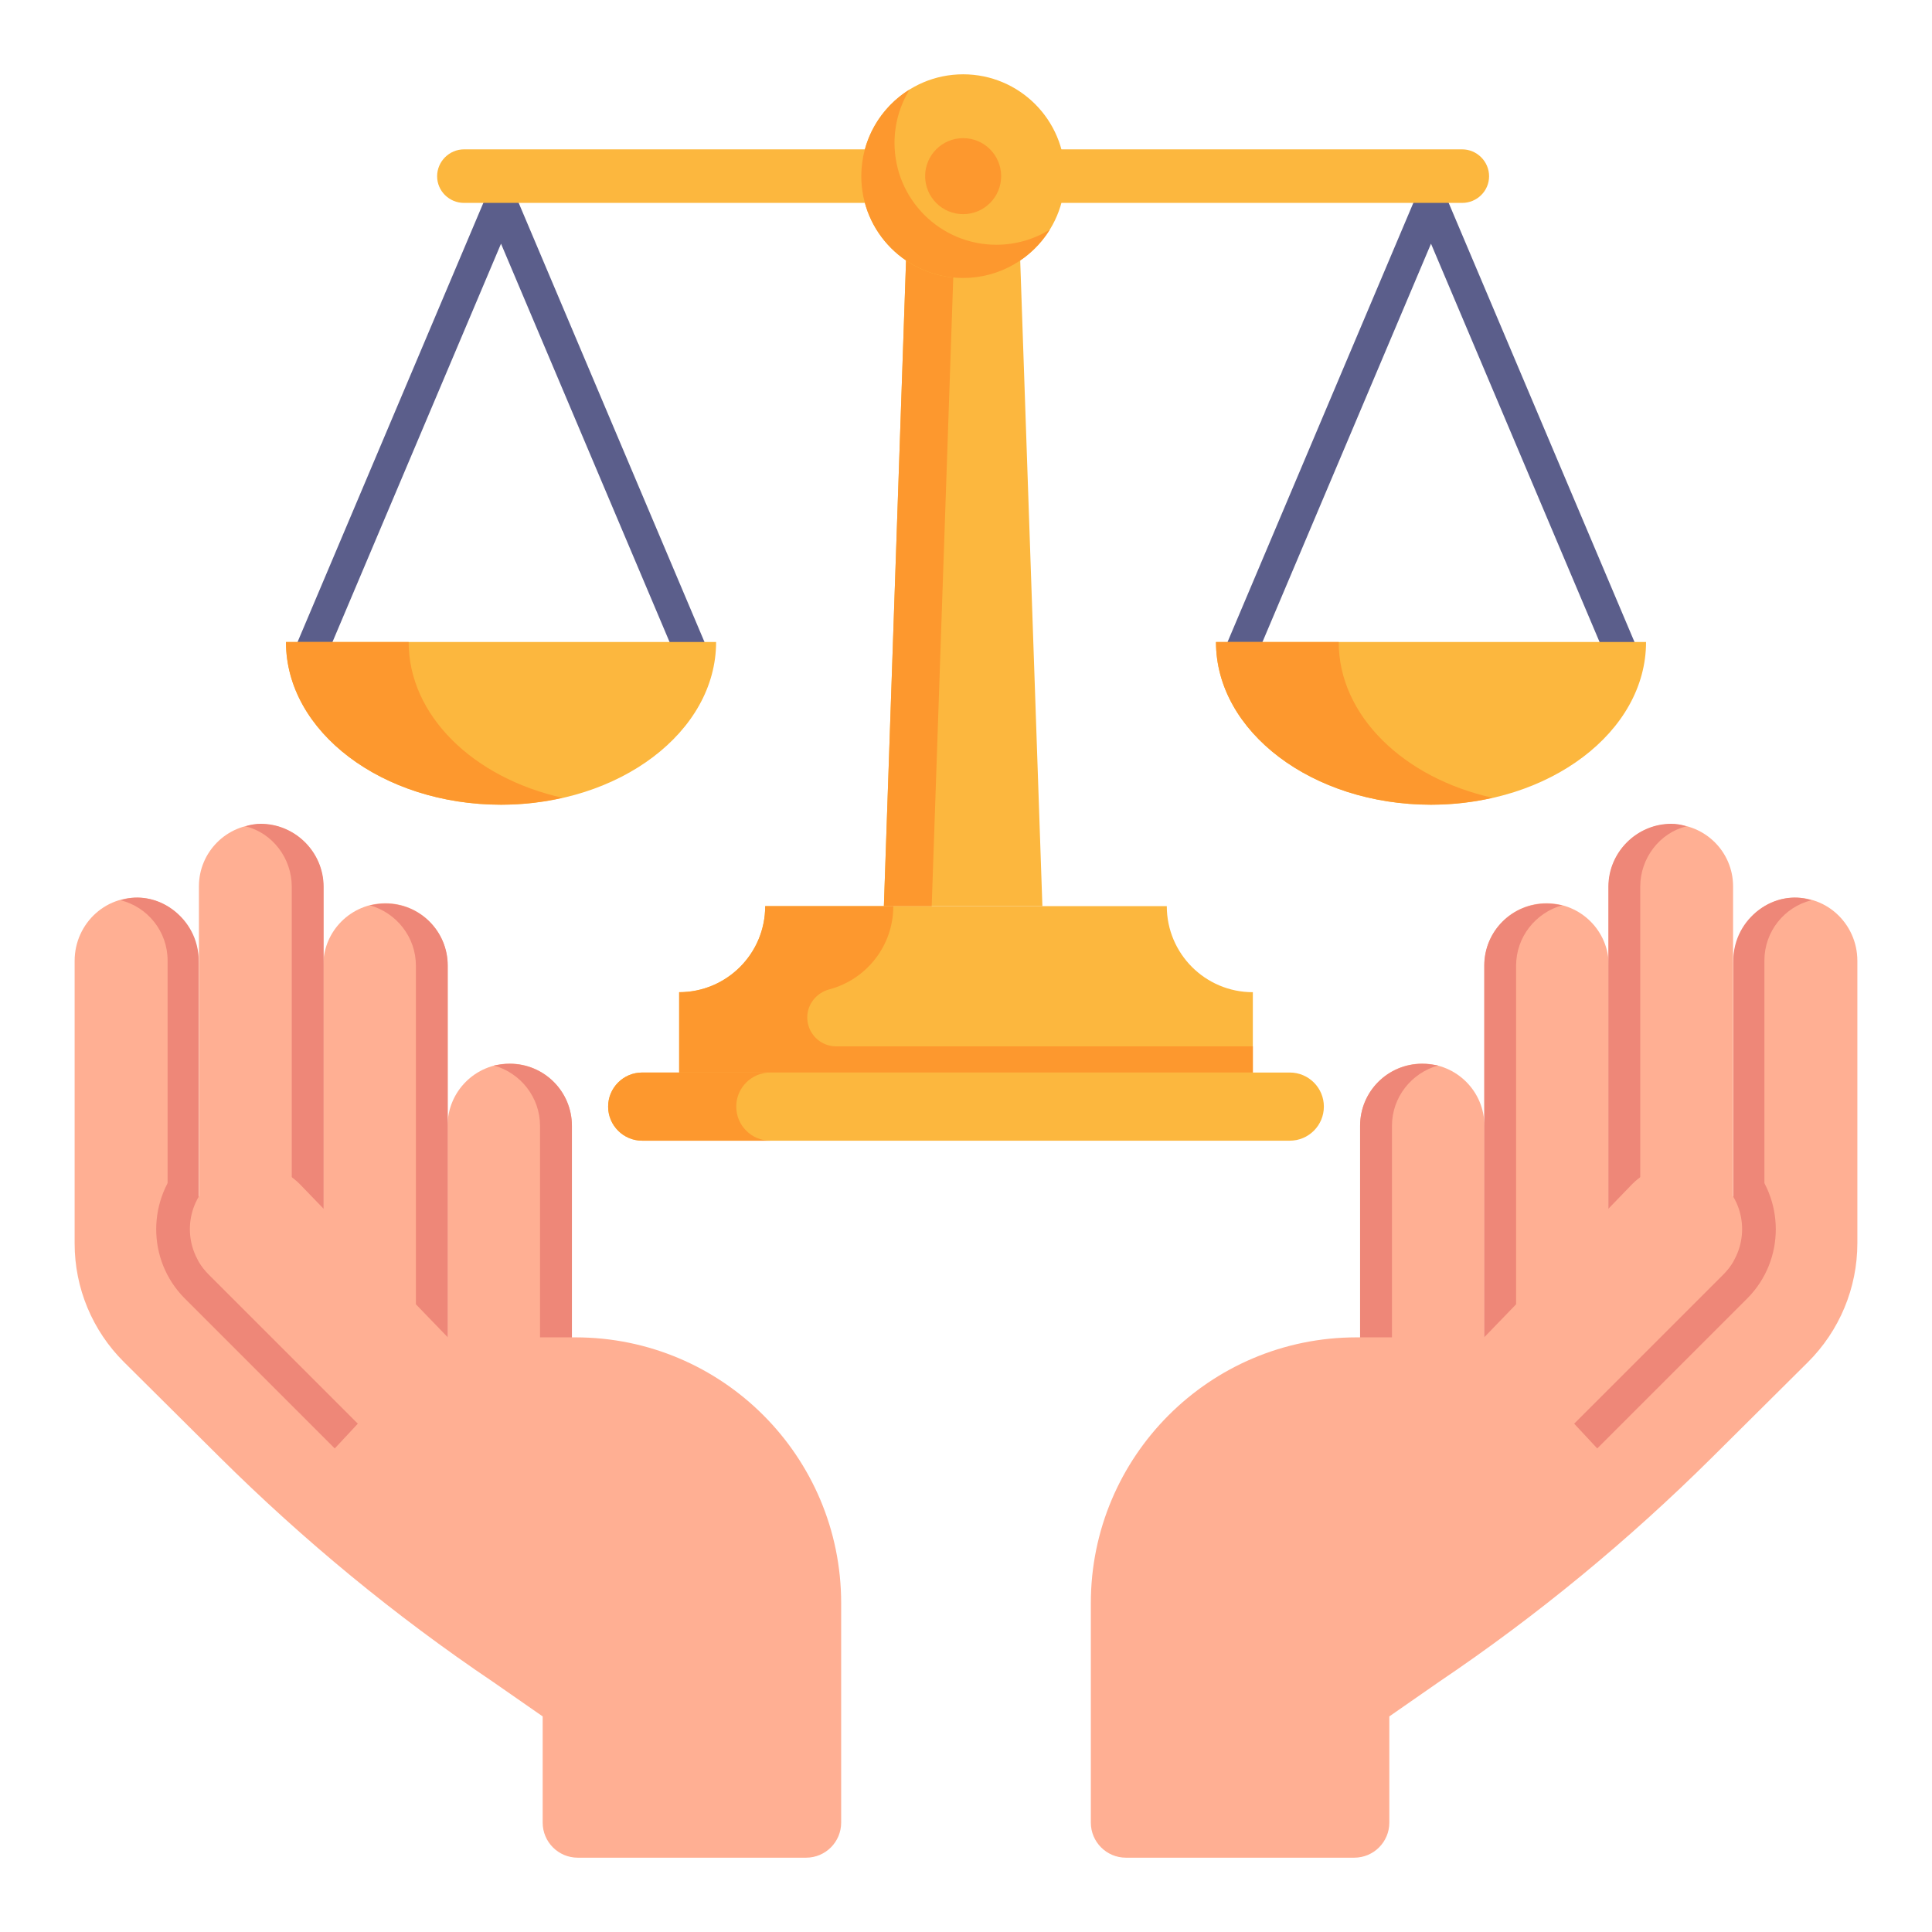 <svg width="130" height="130" viewBox="0 0 130 130" fill="none" xmlns="http://www.w3.org/2000/svg">
<path d="M99.883 75.752V94.788H91.518V75.752C91.518 73.442 93.391 71.569 95.701 71.569C98.011 71.569 99.883 73.442 99.883 75.752Z" fill="#FFAF93"/>
<path d="M96.767 71.694C94.96 72.202 93.662 73.839 93.662 75.758V94.778H91.518V75.758C91.518 73.444 93.38 71.581 95.694 71.581C96.089 71.581 96.428 71.638 96.767 71.694Z" fill="#EE8778"/>
<path d="M108.249 64.96V90.558H99.883V64.96C99.883 62.65 101.756 60.777 104.066 60.777C106.377 60.777 108.249 62.65 108.249 64.96Z" fill="#FFAF93"/>
<path d="M105.12 60.914C103.313 61.422 102.015 63.059 102.015 64.978V90.545H99.871V64.978C99.871 62.664 101.733 60.801 104.047 60.801C104.442 60.801 104.781 60.858 105.12 60.914Z" fill="#EE8778"/>
<path d="M116.615 59.639V82.874H108.249V59.639C108.249 57.328 110.122 55.456 112.432 55.456C114.742 55.456 116.615 57.328 116.615 59.639Z" fill="#FFAF93"/>
<path d="M113.473 55.6C111.667 56.052 110.368 57.745 110.368 59.664V82.869H108.224V59.664C108.224 57.35 110.143 55.431 112.457 55.431C112.796 55.431 113.134 55.487 113.473 55.6Z" fill="#EE8778"/>
<path d="M124.978 64.649V83.648C124.978 86.659 123.777 89.545 121.641 91.667L115.219 98.048C109.583 103.642 103.43 108.718 96.821 113.173L93.485 115.493V122.638C93.485 123.943 92.427 125 91.123 125H75.762C74.457 125 73.4 123.943 73.4 122.638V107.869C73.4 97.994 81.405 89.988 91.28 89.988H99.866L116.628 81.804L116.628 64.84C116.628 62.73 118.077 60.771 120.163 60.452C122.78 60.051 124.978 62.116 124.978 64.649Z" fill="#FFAF93"/>
<path d="M121.882 60.576C120.076 61.027 118.722 62.664 118.722 64.639V84.828H116.633V64.639C116.633 61.745 119.479 59.776 121.882 60.576Z" fill="#EE8778"/>
<path d="M117.56 78.033L117.207 78.387V81.938H117.15C117.392 83.276 117 84.705 115.965 85.741L105.916 95.789L107.475 97.463L117.581 87.357C120.129 84.788 120.129 80.623 117.56 78.033Z" fill="#EE8778"/>
<path d="M115.965 85.741L105.916 95.79L99.866 89.988L109.853 79.65C111.552 77.971 114.266 77.971 115.944 79.65L115.965 79.67C117.643 81.349 117.643 84.063 115.965 85.741Z" fill="#FFAF93"/>
<path d="M30.116 75.752V94.788H38.482V75.752C38.482 73.442 36.609 71.569 34.299 71.569C31.989 71.569 30.116 73.442 30.116 75.752Z" fill="#FFAF93"/>
<path d="M33.233 71.694C35.039 72.202 36.337 73.839 36.337 75.758V94.778H38.482V75.758C38.482 73.444 36.62 71.581 34.306 71.581C33.911 71.581 33.572 71.638 33.233 71.694Z" fill="#EE8778"/>
<path d="M21.751 64.96V90.558H30.116V64.96C30.116 62.65 28.244 60.777 25.933 60.777C23.623 60.777 21.751 62.65 21.751 64.96Z" fill="#FFAF93"/>
<path d="M24.88 60.914C26.686 61.422 27.985 63.059 27.985 64.978V90.545H30.129V64.978C30.129 62.664 28.267 60.801 25.953 60.801C25.558 60.801 25.219 60.858 24.88 60.914Z" fill="#EE8778"/>
<path d="M13.385 59.639V82.874H21.751V59.639C21.751 57.328 19.878 55.456 17.568 55.456C15.258 55.456 13.385 57.328 13.385 59.639Z" fill="#FFAF93"/>
<path d="M16.527 55.6C18.333 56.052 19.632 57.745 19.632 59.664V82.869H21.776V59.664C21.776 57.35 19.857 55.431 17.543 55.431C17.204 55.431 16.866 55.487 16.527 55.6Z" fill="#EE8778"/>
<path d="M5.022 64.649V83.679C5.022 86.67 6.216 89.538 8.338 91.646L14.781 98.048C20.417 103.642 26.57 108.718 33.179 113.173L36.515 115.493V122.638C36.515 123.943 37.572 125 38.877 125H54.238C55.543 125 56.6 123.943 56.6 122.638V107.869C56.6 97.994 48.595 89.988 38.72 89.988H30.134L13.372 81.804L13.372 64.84C13.372 62.73 11.923 60.771 9.837 60.452C7.22 60.051 5.022 62.116 5.022 64.649Z" fill="#FFAF93"/>
<path d="M8.118 60.576C9.924 61.027 11.278 62.664 11.278 64.639V84.828H13.367V64.639C13.367 61.745 10.521 59.776 8.118 60.576Z" fill="#EE8778"/>
<path d="M12.44 78.033L12.793 78.387V81.938H12.85C12.608 83.276 13 84.705 14.035 85.741L24.084 95.789L22.525 97.463L12.419 87.357C9.871 84.788 9.871 80.623 12.44 78.033Z" fill="#EE8778"/>
<path d="M14.035 85.741L24.084 95.79L30.134 89.988L20.147 79.65C18.448 77.971 15.734 77.971 14.056 79.65L14.035 79.67C12.357 81.349 12.357 84.063 14.035 85.741Z" fill="#FFAF93"/>
<path d="M89.08 74.461C89.08 75.725 88.056 76.754 86.787 76.754H43.213C41.947 76.754 40.92 75.727 40.92 74.461C40.92 73.828 41.175 73.257 41.592 72.84C42.008 72.423 42.58 72.168 43.213 72.168H86.787C88.053 72.168 89.08 73.195 89.08 74.461Z" fill="#FCB73E"/>
<path d="M51.833 76.754H43.213C41.947 76.754 40.92 75.727 40.92 74.461C40.92 73.828 41.175 73.257 41.592 72.84C42.008 72.423 42.58 72.168 43.213 72.168H51.833C51.2 72.168 50.628 72.423 50.212 72.84C49.795 73.257 49.54 73.828 49.54 74.461C49.54 75.727 50.567 76.754 51.833 76.754Z" fill="#FD982E"/>
<path d="M84.301 66.763V72.168H45.699V66.763C48.897 66.763 51.489 64.171 51.489 60.973H78.511C78.511 64.171 81.103 66.763 84.301 66.763Z" fill="#FCB73E"/>
<path d="M84.301 70.407V72.168H45.699V66.763C48.897 66.763 51.489 64.171 51.489 60.973H60.109C60.109 63.654 58.288 65.91 55.812 66.569C54.942 66.801 54.319 67.561 54.319 68.461C54.319 69.536 55.19 70.407 56.265 70.407H84.301Z" fill="#FD982E"/>
<path d="M70.14 60.973H59.474L61.098 13.707H68.516L70.14 60.973Z" fill="#FCB73E"/>
<path d="M64.313 13.709L62.692 60.973H59.476L61.097 13.709H64.313Z" fill="#FD982E"/>
<path d="M45.858 45.1L33.712 16.398L21.567 45.1L19.574 44.257L33.712 10.842L47.851 44.257L45.858 45.1Z" fill="#5B5E8B"/>
<path d="M48.185 43.198C48.185 49.239 41.698 54.149 33.715 54.149C25.733 54.149 19.246 49.239 19.246 43.198H48.185Z" fill="#FCB73E"/>
<path d="M37.84 53.68C36.534 53.98 35.153 54.145 33.712 54.145C25.726 54.145 19.241 49.236 19.241 43.202H27.497C27.497 48.156 31.865 52.344 37.84 53.68Z" fill="#FD982E"/>
<path d="M108.435 45.1L96.289 16.398L84.144 45.1L82.151 44.257L96.289 10.842L110.429 44.257L108.435 45.1Z" fill="#5B5E8B"/>
<path d="M110.759 43.198C110.759 49.239 104.272 54.149 96.29 54.149C88.307 54.149 81.82 49.239 81.82 43.198H110.759Z" fill="#FCB73E"/>
<path d="M100.422 53.68C99.116 53.98 97.734 54.145 96.293 54.145C88.307 54.145 81.822 49.236 81.822 43.202H90.079C90.079 48.156 94.447 52.344 100.422 53.68Z" fill="#FD982E"/>
<path d="M100.197 11.86C100.197 12.854 99.38 13.653 98.386 13.653H31.223C30.229 13.653 29.413 12.854 29.413 11.86C29.413 10.866 30.229 10.05 31.223 10.05H98.386C99.38 10.05 100.197 10.866 100.197 11.86Z" fill="#FCB73E"/>
<path d="M64.808 18.705C68.592 18.705 71.66 15.637 71.66 11.852C71.66 8.068 68.592 5 64.808 5C61.023 5 57.955 8.068 57.955 11.852C57.955 15.637 61.023 18.705 64.808 18.705Z" fill="#FCB73E"/>
<path d="M70.64 15.45C69.431 17.403 67.27 18.704 64.807 18.704C61.024 18.704 57.955 15.635 57.955 11.852C57.955 9.389 59.256 7.227 61.209 6.019C60.565 7.065 60.19 8.297 60.19 9.617C60.19 13.4 63.259 16.469 67.042 16.469C68.362 16.469 69.594 16.094 70.64 15.45Z" fill="#FD982E"/>
<path d="M64.808 14.41C66.22 14.41 67.365 13.265 67.365 11.852C67.365 10.44 66.22 9.295 64.808 9.295C63.395 9.295 62.25 10.44 62.25 11.852C62.25 13.265 63.395 14.41 64.808 14.41Z" fill="#FD982E"/>
</svg>
